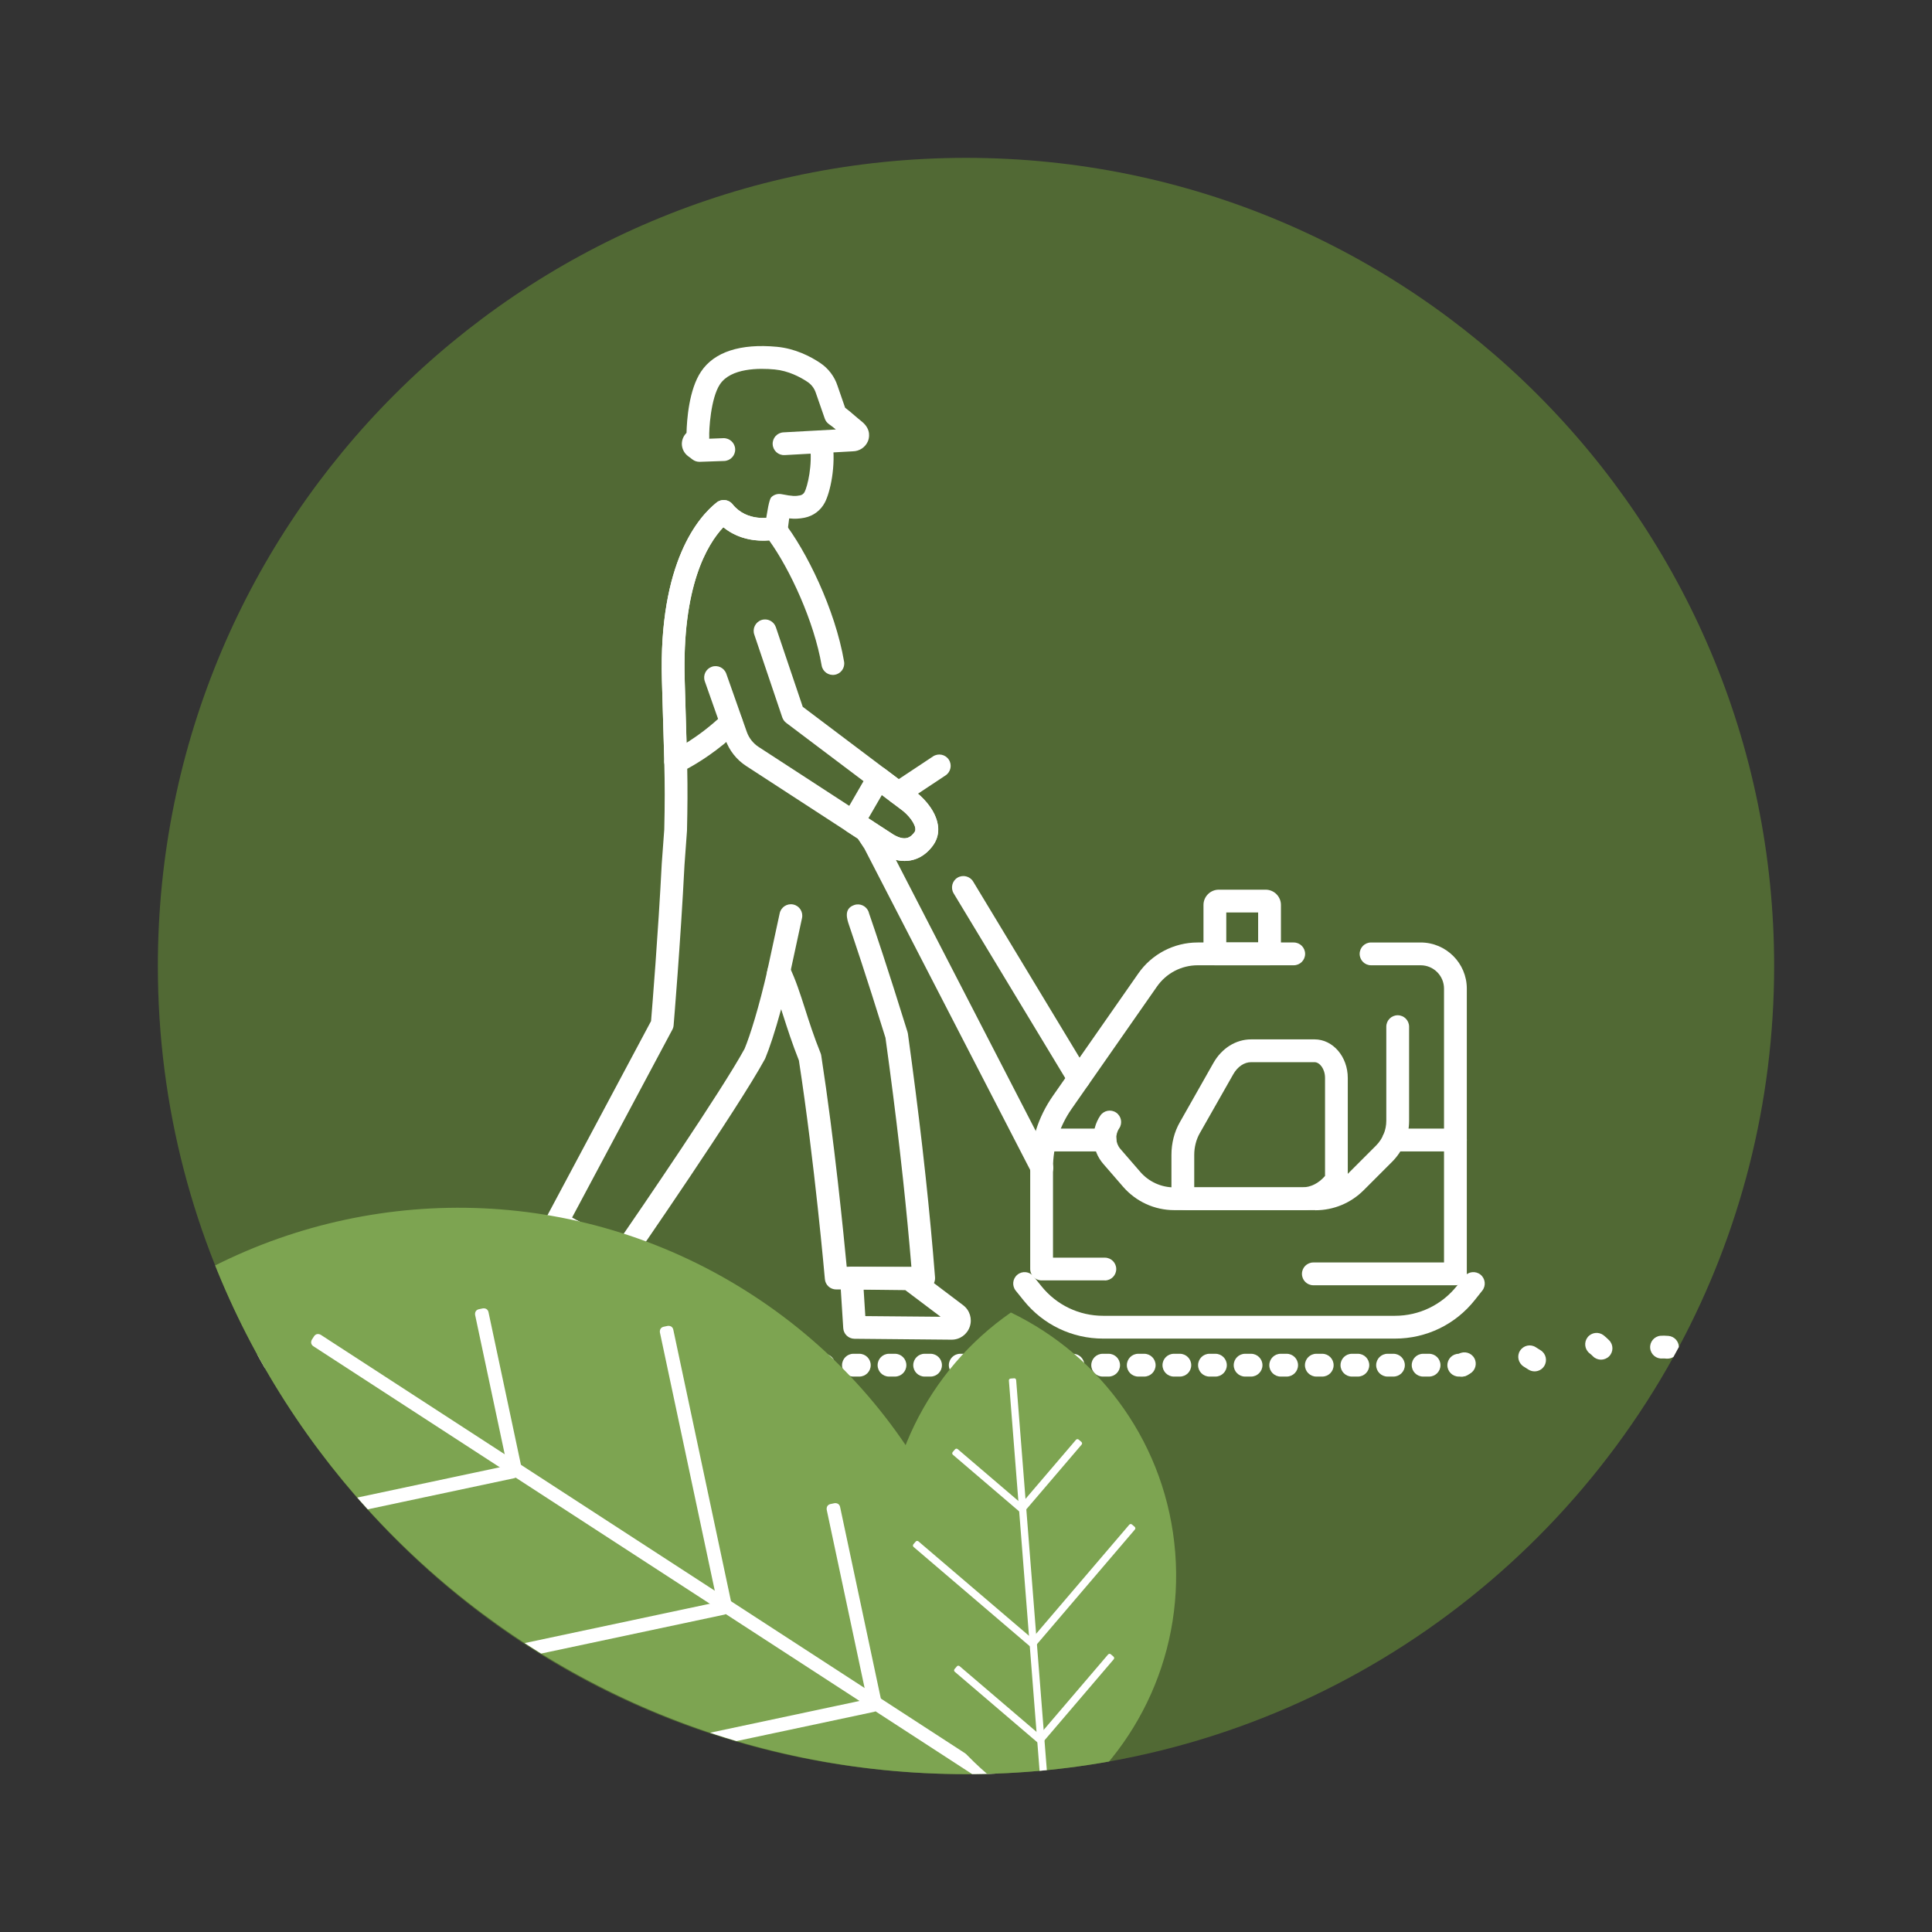 <?xml version="1.0" encoding="UTF-8"?><svg id="Layer_1" xmlns="http://www.w3.org/2000/svg" xmlns:xlink="http://www.w3.org/1999/xlink" viewBox="0 0 322 322"><rect x="0" y="0" width="322" height="322" fill="#333333" stroke="none"/><defs><style>.cls-1{fill:none;}.cls-1,.cls-2,.cls-3,.cls-4{stroke-width:0px;}.cls-2{fill:#7da451;}.cls-5{clip-path:url(#clippath);}.cls-3{fill:#fff;}.cls-4{fill:#516934;}</style><clipPath id="clippath"><path class="cls-1" d="M26.31,161c0,74.39,60.3,134.69,134.69,134.69s134.69-60.3,134.69-134.69S235.39,26.31,161,26.31,26.31,86.61,26.31,161"/></clipPath></defs><path class="cls-4" d="M295.69,161c0,22.96-5.75,44.58-15.88,63.5-.3.55-.6,1.1-.9,1.65-22.96,41.47-67.15,69.54-117.91,69.54s-93.61-27.22-116.85-67.66c-.44-.77-.88-1.54-1.3-2.32-10.54-19.2-16.54-41.26-16.54-64.71,0-74.39,60.3-134.69,134.69-134.69s134.69,60.3,134.69,134.69Z"/><path class="cls-3" d="M150.76,143.49c-1.21,0-2.5-.38-3.81-1.14l-22.58-14.68c-1.61-1.04-2.84-2.61-3.48-4.42l-3.42-9.7c-.35-.99.17-2.07,1.16-2.42.99-.35,2.07.17,2.42,1.16l3.42,9.7c.36,1.02,1.06,1.91,1.97,2.5l22.5,14.63c1.95,1.13,2.84.46,3.49-.44.53-.73-.56-2.41-1.92-3.52l-19.47-14.68c-.31-.23-.53-.55-.66-.91l-4.67-13.82c-.34-.99.2-2.07,1.19-2.41,1-.34,2.07.2,2.41,1.19l4.48,13.27,19.06,14.37c2.83,2.32,4.7,5.89,2.65,8.73-1.24,1.71-2.9,2.59-4.75,2.59Z"/><path class="cls-3" d="M129.71,164.23c-.13,0-.27-.01-.4-.04-1.03-.22-1.68-1.23-1.46-2.26l2.1-9.72c.22-1.02,1.23-1.68,2.26-1.46,1.03.22,1.68,1.23,1.46,2.26l-2.1,9.72c-.19.89-.98,1.5-1.85,1.5Z"/><path class="cls-3" d="M112.62,128.88c-1.02,0-1.87-.81-1.9-1.84l-.4-13.65c-.57-19.78,6.19-27.32,9.12-29.64.82-.65,2.01-.52,2.66.3,2.42,3.02,6.35,2.18,6.51,2.14,1.02-.23,2.04.41,2.27,1.42.23,1.02-.39,2.03-1.41,2.27-.23.05-5.07,1.15-8.92-2.01-2.75,2.92-6.89,9.93-6.44,25.41l.4,13.65c.03,1.05-.79,1.92-1.84,1.95-.02,0-.04,0-.06,0Z"/><path class="cls-3" d="M179.81,181.66c-.64,0-1.27-.33-1.63-.92l-19.24-31.85c-.54-.9-.25-2.07.64-2.61.9-.54,2.07-.25,2.61.64l19.24,31.85c.54.9.25,2.07-.64,2.61-.31.19-.65.27-.98.27Z"/><path class="cls-3" d="M173.65,196.53c-.69,0-1.35-.38-1.69-1.03l-27.88-54.04-1.34-2.03c-.58-.87-.34-2.05.53-2.63.87-.58,2.05-.34,2.63.53l1.4,2.11c.04.06.07.12.11.18l27.93,54.14c.48.93.12,2.08-.82,2.56-.28.14-.58.21-.87.21Z"/><path class="cls-3" d="M149.72,134.08c-.62,0-1.22-.3-1.58-.85-.58-.87-.34-2.05.53-2.63l6.83-4.53c.88-.58,2.05-.34,2.63.53s.34,2.05-.53,2.63l-6.83,4.53c-.32.21-.69.32-1.05.32Z"/><path class="cls-3" d="M129.34,90.32c-.08,0-.16,0-.25-.02-1.04-.14-1.77-1.09-1.64-2.13q.63-4.83,1.09-5.29c.45-.45,1.08-.64,1.71-.52,1.89.37,2.33.35,3.11.2.31-.06.59-.27.74-.56.46-.88,1.39-4.52.87-7.94-.16-1.04.55-2.01,1.59-2.17,1.04-.16,2.01.55,2.17,1.59.64,4.16-.37,8.6-1.26,10.28-.69,1.32-1.93,2.24-3.39,2.53-.89.17-1.6.21-2.55.11-.1.78-.21,1.65-.29,2.25-.12.96-.94,1.65-1.88,1.65Z"/><path class="cls-3" d="M143.65,70.27c-.44-.35-.82-.68-1.2-1-.53-.46-1.04-.9-1.6-1.32l-1.25-3.61c-.5-1.57-1.53-2.94-2.92-3.86-1.6-1.07-4.14-2.39-7.2-2.68-6.07-.57-10.44.85-12.63,4.12-2.05,3.04-2.38,8.19-2.43,10.22l-.09.1c-.49.53-.74,1.24-.68,1.95.07.72.43,1.38,1.01,1.82l.77.58c.33.25.73.38,1.14.38h.07l4.06-.14c1.05-.04,1.87-.92,1.83-1.97-.04-1.05-.92-1.86-1.97-1.83l-2.36.09c.01-.11.01-.22.01-.33-.06-.99.22-6.41,1.79-8.75,1.82-2.71,6.5-2.71,9.13-2.46,2.26.22,4.21,1.24,5.44,2.06.67.44,1.17,1.1,1.42,1.89l1.47,4.23c.13.38.38.71.71.94.39.27.76.56,1.14.88l-8.74.48c-1.05.06-1.85.95-1.79,2s.95,1.85,2,1.79l4.34-.24,3.79-.21,3.24-.18c1.1-.02,2.07-.67,2.5-1.67.18-.43.65-1.94-1-3.28Z"/><path class="cls-3" d="M184.14,213.4h-10.54c-1.05,0-1.9-.85-1.9-1.9v-16.84c0-4.32,1.31-8.47,3.78-12.01l14.24-20.41c2.25-3.23,5.95-5.16,9.89-5.16h16.01c1.05,0,1.9.85,1.9,1.9s-.85,1.9-1.9,1.9h-16.01c-2.7,0-5.23,1.32-6.78,3.54l-14.24,20.41c-2.02,2.9-3.09,6.3-3.09,9.84v14.94h8.64c1.05,0,1.9.85,1.9,1.9s-.85,1.9-1.9,1.9Z"/><path class="cls-3" d="M242.57,214.21h-23.68c-1.05,0-1.9-.85-1.9-1.9s.85-1.9,1.9-1.9h21.78v-45.64c0-2.14-1.74-3.89-3.89-3.89h-8.27c-1.05,0-1.9-.85-1.9-1.9s.85-1.9,1.9-1.9h8.27c4.24,0,7.69,3.45,7.69,7.69v47.54c0,1.05-.85,1.9-1.9,1.9Z"/><path class="cls-3" d="M232.49,223.1h-48.63c-5.17,0-9.99-2.31-13.23-6.33l-1.34-1.66c-.66-.82-.53-2.01.29-2.67.82-.66,2.01-.53,2.67.29l1.34,1.66c2.52,3.12,6.26,4.91,10.27,4.91h48.63c4.06,0,7.83-1.83,10.35-5.01l1.23-1.55c.65-.82,1.84-.96,2.67-.31.82.65.96,1.85.31,2.67l-1.23,1.55c-3.24,4.1-8.1,6.45-13.33,6.45Z"/><path class="cls-3" d="M219.21,201.69h-23.5c-3.28,0-6.38-1.42-8.53-3.9l-3.31-3.82c-1.95-2.26-2.15-5.56-.49-8.03.59-.87,1.77-1.1,2.64-.51.87.59,1.1,1.77.51,2.64-.71,1.05-.63,2.46.21,3.43l3.31,3.82c1.42,1.64,3.48,2.58,5.66,2.58h23.5c2.04,0,3.95-.79,5.39-2.23l4.73-4.73c1.11-1.11,1.72-2.59,1.72-4.15v-15.68c0-1.05.85-1.9,1.9-1.9s1.9.85,1.9,1.9v15.68c0,2.58-1.01,5.01-2.83,6.84l-4.73,4.73c-2.16,2.16-5.03,3.35-8.08,3.35Z"/><path class="cls-3" d="M219.1,173.23h-10.59c-1.26,0-2.48.37-3.56,1.04-1.08.68-2.02,1.66-2.72,2.9l-5.59,9.87c-.92,1.61-1.4,3.49-1.4,5.44v7.22c0,.92.66,1.7,1.56,1.87.48.08.95.12,1.4.12h18.86c2.59,0,5.1-1.27,6.89-3.5l.27-.33c.27-.34.41-.76.41-1.19v-17.01c0-3.55-2.48-6.43-5.53-6.43ZM199.04,197.89v-5.41c0-1.27.32-2.54.9-3.57l5.6-9.86c.72-1.27,1.83-2.02,2.97-2.02h10.59c.82,0,1.74,1.08,1.74,2.63v16.33c-1.06,1.23-2.39,1.9-3.78,1.9h-18.02Z"/><path class="cls-3" d="M210.94,148.28h-7.81c-1.4,0-2.55,1.14-2.55,2.55v8.15c0,1.05.85,1.9,1.9,1.9h9.11c1.05,0,1.9-.85,1.9-1.9v-8.15c0-1.41-1.15-2.55-2.55-2.55ZM204.38,157.08v-5h5.31v5h-5.31Z"/><path class="cls-3" d="M112.62,128.88c-1.02,0-1.87-.81-1.9-1.84l-.4-13.65c-.57-19.78,6.19-27.32,9.12-29.64.82-.65,2.01-.52,2.66.3,2.42,3.02,6.35,2.18,6.51,2.14.71-.16,1.47.1,1.92.67,3.81,4.82,8.66,14.67,10.15,23.41.18,1.03-.52,2.02-1.55,2.19-1.03.18-2.02-.52-2.19-1.55-1.26-7.36-5.3-16.07-8.75-20.84-1.74.15-4.93.02-7.63-2.2-2.75,2.92-6.89,9.93-6.44,25.41l.4,13.65c.03,1.05-.79,1.92-1.84,1.95-.02,0-.04,0-.06,0Z"/><path class="cls-3" d="M153.95,214.91h-14.58c-.99,0-1.81-.75-1.89-1.73-.02-.19-1.7-19.38-4.33-36.44-1.13-2.84-1.91-5.29-2.61-7.46-.12-.37-.23-.73-.35-1.08-1.04,3.81-1.98,6.59-2.63,8.15-.02.06-.05.12-.08.17-4.41,8.13-21.66,33.1-22.4,34.16-.55.8-1.62,1.05-2.48.58l-10.73-5.91c-.91-.5-1.25-1.64-.76-2.56l17.4-32.61c.19-2.32,1.19-14.57,1.78-26.21l.42-5.72c.1-4.03.1-7.84,0-11.21-.02-.76.41-1.47,1.11-1.78.04-.02,4.4-2.05,8.72-6.24.75-.73,1.96-.71,2.69.04.73.75.71,1.96-.04,2.69-3.47,3.36-6.92,5.45-8.65,6.38.07,3.13.05,6.59-.04,10.31l-.42,5.77c-.65,12.88-1.8,26.55-1.81,26.68-.02.26-.1.51-.22.73l-16.7,31.3,7.59,4.18c3.77-5.48,17.38-25.37,21.16-32.31.9-2.17,2.37-6.79,3.87-13.35.18-.79.84-1.37,1.64-1.46.8-.09,1.57.33,1.92,1.06,1.08,2.22,1.8,4.48,2.64,7.09.69,2.16,1.47,4.61,2.6,7.41.05.13.09.27.11.42,2.2,14.25,3.75,30.02,4.24,35.17h10.78c-.39-4.72-.86-9.61-1.39-14.54l-.58-5.2c-.66-5.74-1.43-11.77-2.35-18.43-3.37-10.84-5.33-16.57-6.06-18.74-.35-1.03-.94-2.76.84-3.38.99-.35,2.07.17,2.42,1.16.02.06.04.12.05.18.04.13.13.4.28.82.75,2.19,2.73,8,6.14,18.98.03.1.05.2.07.3.93,6.75,1.71,12.86,2.38,18.68l.58,5.21c.61,5.7,1.14,11.32,1.56,16.71.04.53-.14,1.05-.5,1.44-.36.39-.87.61-1.4.61Z"/><path class="cls-3" d="M160.53,217.54l-4.88-3.69-2.98-2.24c-.33-.24-.72-.37-1.13-.38l-9.6-.11c-.52-.01-1.04.21-1.4.59-.37.39-.55.9-.52,1.43l.11,1.77.41,6.44c.06,1,.88,1.77,1.88,1.78l16.16.15h.03c1.37,0,2.58-.87,3.02-2.17.44-1.3,0-2.74-1.1-3.57ZM144.22,219.35l-.28-4.41,6.94.08,5.89,4.44-12.55-.11Z"/><path class="cls-3" d="M109.13,219.34l-3.48-9.49-.34-.92c-.16-.43-.47-.78-.87-1.01l-1.5-.82-6.36-3.5c-.88-.49-1.99-.2-2.52.65l-1.07,1.7-3.71,5.86c-.28.43-.36.96-.24,1.46s.44.93.89,1.19l14.76,8.6c.49.28,1.03.42,1.56.42.7,0,1.4-.24,1.97-.72,1.01-.85,1.37-2.19.91-3.42ZM93.54,212.17l2.77-4.38,5.68,3.12,2.89,7.86-11.34-6.6Z"/><path class="cls-3" d="M156.36,137.81c-.01-.08-.02-.15-.03-.22-.02-.15-.05-.29-.08-.43-.04-.18-.09-.36-.14-.54,0,0-.01-.01-.01-.02-.06-.18-.13-.36-.2-.54-.03-.09-.07-.17-.11-.26-.1-.2-.2-.41-.32-.61-.03-.06-.07-.12-.1-.18-.11-.18-.23-.36-.35-.53-.15-.21-.3-.41-.46-.61-.18-.22-.36-.43-.55-.63-.1-.11-.21-.22-.32-.32-.11-.11-.23-.22-.34-.33-.12-.1-.24-.21-.36-.31-.04-.04-.09-.07-.13-.11l-3.07-2.32h-.01l-2.23-1.68c-.43-.33-.99-.45-1.52-.34-.53.1-.99.43-1.26.9l-.85,1.46-2.38,4.12-1.01,1.73c-.5.87-.24,1.98.6,2.53,0,.01.01.01.01.01l1.82,1.18,3.98,2.59c.2.12.4.23.6.32.59.3,1.19.52,1.77.65.2.04.39.08.59.11.13.02.27.03.4.04.16,0,.31.02.46.02,1.85,0,3.51-.87,4.75-2.59.7-.97.94-2.03.85-3.09ZM152.43,138.68c-.66.9-1.54,1.57-3.49.44l-3.54-2.3-.11-.07-.56-.37,2.25-3.88h0s.99.75.99.75l.61.46h.02s.04.04.04.04l1.87,1.41c1.35,1.11,2.45,2.79,1.92,3.52Z"/><path class="cls-3" d="M184.16,191.9h-9.98c-1.05,0-1.9-.85-1.9-1.9s.85-1.9,1.9-1.9h9.98c1.05,0,1.9.85,1.9,1.9s-.85,1.9-1.9,1.9Z"/><path class="cls-3" d="M242.57,191.9h-10.32c-1.05,0-1.9-.85-1.9-1.9s.85-1.9,1.9-1.9h10.32c1.05,0,1.9.85,1.9,1.9s-.85,1.9-1.9,1.9Z"/><path class="cls-3" d="M243.63,229.43c-.65,0-1.29-.34-1.64-.94-.53-.91-.22-2.07.69-2.6l.46-.26c.92-.51,2.07-.18,2.58.73.51.92.18,2.07-.73,2.58l-.4.23c-.3.17-.63.26-.95.26Z"/><path class="cls-3" d="M278.08,222.65c-.54-.05-.99-.05-1.34-.02-1.04.1-1.81,1.03-1.71,2.07.1,1.05,1.03,1.82,2.07,1.71.16-.01.39,0,.64.03h.17c.37,0,.71-.1,1-.29.3-.55.6-1.1.9-1.65-.02-.96-.75-1.76-1.73-1.85ZM268.17,223.36c-.33-.32-.62-.59-.9-.81-.83-.64-2.02-.5-2.67.33-.64.83-.5,2.02.33,2.67.19.14.38.32.57.51.37.37.86.55,1.34.55s.98-.19,1.35-.56c.74-.75.73-1.95-.02-2.69ZM256.76,225.04c-.25-.15-.52-.32-.78-.49l-.03-.02c-.88-.56-2.04-.3-2.61.59-.57.88-.29,2.06.59,2.63.29.18.57.36.84.53.31.19.66.28.99.28.64,0,1.27-.32,1.62-.9.55-.9.28-2.07-.62-2.62Z"/><path class="cls-3" d="M42.85,225.71c.42.78.86,1.55,1.3,2.32.06-.16.08-.33.08-.5,0-.87-.58-1.6-1.38-1.82ZM48.27,225.63h-.99c-1.05,0-1.9.85-1.9,1.9s.85,1.9,1.9,1.9h.99c1.05,0,1.9-.85,1.9-1.9s-.85-1.9-1.9-1.9ZM54.2,225.63h-.99c-1.04,0-1.89.85-1.89,1.9s.85,1.9,1.89,1.9h.99c1.05,0,1.9-.85,1.9-1.9s-.85-1.9-1.9-1.9ZM60.14,225.63h-.99c-1.05,0-1.9.85-1.9,1.9s.85,1.9,1.9,1.9h.99c1.05,0,1.9-.85,1.9-1.9s-.85-1.9-1.9-1.9ZM66.07,225.63h-.99c-1.04,0-1.9.85-1.9,1.9s.86,1.9,1.9,1.9h.99c1.05,0,1.9-.85,1.9-1.9s-.85-1.9-1.9-1.9ZM72.01,225.63h-.99c-1.05,0-1.9.85-1.9,1.9s.85,1.9,1.9,1.9h.99c1.05,0,1.9-.85,1.9-1.9s-.85-1.9-1.9-1.9ZM77.94,225.63h-.99c-1.05,0-1.9.85-1.9,1.9s.85,1.9,1.9,1.9h.99c1.05,0,1.9-.85,1.9-1.9s-.85-1.9-1.9-1.9ZM83.88,225.63h-.99c-1.05,0-1.9.85-1.9,1.9s.85,1.9,1.9,1.9h.99c1.05,0,1.9-.85,1.9-1.9s-.85-1.9-1.9-1.9ZM89.81,225.63h-.99c-1.05,0-1.9.85-1.9,1.9s.85,1.9,1.9,1.9h.99c1.05,0,1.9-.85,1.9-1.9s-.85-1.9-1.9-1.9ZM95.75,225.63h-.99c-1.05,0-1.9.85-1.9,1.9s.85,1.9,1.9,1.9h.99c1.05,0,1.9-.85,1.9-1.9s-.85-1.9-1.9-1.9ZM101.68,225.63h-.99c-1.05,0-1.9.85-1.9,1.9s.85,1.9,1.9,1.9h.99c1.05,0,1.9-.85,1.9-1.9s-.85-1.9-1.9-1.9ZM107.62,225.63h-.99c-1.05,0-1.9.85-1.9,1.9s.85,1.9,1.9,1.9h.99c1.05,0,1.9-.85,1.9-1.9s-.85-1.9-1.9-1.9ZM113.55,225.63h-.99c-1.05,0-1.9.85-1.9,1.9s.85,1.9,1.9,1.9h.99c1.05,0,1.9-.85,1.9-1.9s-.85-1.9-1.9-1.9ZM119.49,225.63h-.99c-1.05,0-1.9.85-1.9,1.9s.85,1.9,1.9,1.9h.99c1.04,0,1.89-.85,1.89-1.9s-.85-1.9-1.89-1.9ZM125.42,225.63h-.99c-1.05,0-1.9.85-1.9,1.9s.85,1.9,1.9,1.9h.99c1.05,0,1.9-.85,1.9-1.9s-.85-1.9-1.9-1.9ZM131.36,225.63h-.99c-1.05,0-1.9.85-1.9,1.9s.85,1.9,1.9,1.9h.99c1.04,0,1.89-.85,1.89-1.9s-.85-1.9-1.89-1.9ZM137.29,225.63h-.99c-1.05,0-1.9.85-1.9,1.9s.85,1.9,1.9,1.9h.99c1.05,0,1.9-.85,1.9-1.9s-.85-1.9-1.9-1.9ZM143.22,225.63h-.99c-1.04,0-1.89.85-1.89,1.9s.85,1.9,1.89,1.9h.99c1.05,0,1.9-.85,1.9-1.9s-.85-1.9-1.9-1.9ZM149.16,225.63h-.99c-1.05,0-1.9.85-1.9,1.9s.85,1.9,1.9,1.9h.99c1.05,0,1.9-.85,1.9-1.9s-.85-1.9-1.9-1.9ZM155.09,225.63h-.99c-1.04,0-1.89.85-1.89,1.9s.85,1.9,1.89,1.9h.99c1.05,0,1.9-.85,1.9-1.9s-.85-1.9-1.9-1.9ZM161.03,225.63h-.99c-1.05,0-1.9.85-1.9,1.9s.85,1.9,1.9,1.9h.99c1.05,0,1.9-.85,1.9-1.9s-.85-1.9-1.9-1.9ZM166.96,225.63h-.99c-1.05,0-1.9.85-1.9,1.9s.85,1.9,1.9,1.9h.99c1.05,0,1.9-.85,1.9-1.9s-.85-1.9-1.9-1.9ZM172.9,225.63h-.99c-1.05,0-1.9.85-1.9,1.9s.85,1.9,1.9,1.9h.99c1.05,0,1.9-.85,1.9-1.9s-.85-1.9-1.9-1.9ZM178.83,225.63h-.99c-1.05,0-1.9.85-1.9,1.9s.85,1.9,1.9,1.9h.99c1.05,0,1.9-.85,1.9-1.9s-.85-1.9-1.9-1.9ZM184.77,225.63h-.99c-1.05,0-1.9.85-1.9,1.9s.85,1.9,1.9,1.9h.99c1.05,0,1.9-.85,1.9-1.9s-.85-1.9-1.9-1.9ZM190.7,225.63h-.99c-1.05,0-1.9.85-1.9,1.9s.85,1.9,1.9,1.9h.99c1.05,0,1.9-.85,1.9-1.9s-.85-1.9-1.9-1.9ZM196.64,225.63h-.99c-1.05,0-1.9.85-1.9,1.9s.85,1.9,1.9,1.9h.99c1.05,0,1.9-.85,1.9-1.9s-.85-1.9-1.9-1.9ZM202.57,225.63h-.99c-1.05,0-1.9.85-1.9,1.9s.85,1.9,1.9,1.9h.99c1.05,0,1.9-.85,1.9-1.9s-.85-1.9-1.9-1.9ZM208.51,225.63h-.99c-1.05,0-1.9.85-1.9,1.9s.85,1.9,1.9,1.9h.99c1.04,0,1.9-.85,1.9-1.9s-.86-1.9-1.9-1.9ZM214.44,225.63h-.99c-1.05,0-1.9.85-1.9,1.9s.85,1.9,1.9,1.9h.99c1.05,0,1.9-.85,1.9-1.9s-.85-1.9-1.9-1.9ZM220.38,225.63h-.99c-1.05,0-1.9.85-1.9,1.9s.85,1.9,1.9,1.9h.99c1.04,0,1.89-.85,1.89-1.9s-.85-1.9-1.89-1.9ZM226.31,225.63h-.99c-1.05,0-1.9.85-1.9,1.9s.85,1.9,1.9,1.9h.99c1.05,0,1.9-.85,1.9-1.9s-.85-1.9-1.9-1.9ZM232.24,225.63h-.98c-1.05,0-1.9.85-1.9,1.9s.85,1.9,1.9,1.9h.98c1.05,0,1.9-.85,1.9-1.9s-.85-1.9-1.9-1.9ZM238.18,225.63h-.99c-1.05,0-1.9.85-1.9,1.9s.85,1.9,1.9,1.9h.99c1.05,0,1.9-.85,1.9-1.9s-.85-1.9-1.9-1.9Z"/><path class="cls-3" d="M243.63,229.43h-.5c-1.05,0-1.9-.85-1.9-1.9s.85-1.9,1.9-1.9h.5c1.05,0,1.9.85,1.9,1.9s-.85,1.9-1.9,1.9Z"/><g class="cls-5"><path class="cls-2" d="M166.31,295.75c1.48-30.95-13.06-61.83-40.91-79.92-27.86-18.09-61.99-18.81-89.65-4.87-1.48,30.95,13.06,61.83,40.91,79.92,27.86,18.09,61.99,18.81,89.65,4.87"/><path class="cls-3" d="M52,223.24s-.45.69.24,1.14l131.57,85.45s.69.45,1.14-.24l.34-.52s.45-.69-.24-1.14L53.48,222.48s-.69-.45-1.14.24l-.34.52Z"/><path class="cls-3" d="M112.42,291.53s.17.81.98.64l32.27-6.86s.81-.17.64-.98l-.13-.61s-.17-.81-.98-.64l-32.27,6.86s-.81.17-.64.98l.13.61Z"/><path class="cls-3" d="M74.12,278.16s.17.81.98.64l45.61-9.69s.81-.17.64-.98l-.13-.61s-.17-.81-.98-.64l-45.61,9.69s-.81.17-.64.98l.13.61Z"/><path class="cls-3" d="M58.92,251.21s.17.81.98.64l25.79-5.48s.81-.17.64-.98l-.13-.61s-.17-.81-.98-.64l-25.79,5.48s-.81.17-.64.98l.13.61Z"/><path class="cls-3" d="M139.04,250.54s.81-.17.98.64l6.86,32.27s.17.81-.64.98l-.61.13s-.81.17-.98-.64l-6.86-32.27s-.17-.81.64-.98l.61-.13Z"/><path class="cls-3" d="M111.24,220.99s.81-.17.98.64l9.69,45.61s.17.81-.64.98l-.61.13s-.81.17-.98-.64l-9.69-45.61s-.17-.81.64-.98l.61-.13Z"/><path class="cls-3" d="M80.44,218.07s.81-.17.98.64l5.48,25.79s.17.81-.64.98l-.61.13s-.81.17-.98-.64l-5.48-25.79s-.17-.81.64-.98l.61-.13Z"/><path class="cls-2" d="M175.08,302.56c13.74-9.54,22.2-25.92,20.79-43.8-1.41-17.88-12.32-32.74-27.39-40.01-13.74,9.54-22.2,25.92-20.79,43.8,1.41,17.88,12.32,32.74,27.39,40.01"/><path class="cls-3" d="M168.45,229.76s-.33.03-.3.35l6.66,84.69s.03.33.35.3l.56-.04s.33-.03.3-.35l-6.66-84.69s-.03-.33-.35-.3l-.56.04Z"/><path class="cls-3" d="M159.1,278.17s-.21.25.04.47l13.72,11.72s.25.21.47-.04l.37-.43s.21-.25-.04-.47l-13.72-11.72s-.25-.21-.47.04l-.37.43Z"/><path class="cls-3" d="M152.24,257.37s-.21.25.04.47l19.32,16.5s.25.21.47-.04l.37-.43s.21-.25-.04-.47l-19.32-16.5s-.25-.21-.47.04l-.37.43Z"/><path class="cls-3" d="M158.79,242s-.21.25.04.47l11,9.4s.25.21.47-.04l.37-.43s.21-.25-.04-.47l-11-9.4s-.25-.21-.47.04l-.37.43Z"/><path class="cls-3" d="M185.57,276.09s.25.21.04.47l-11.72,13.72s-.21.25-.47.04l-.43-.37s-.25-.21-.04-.47l11.72-13.72s.21-.25.47-.04l.43.37Z"/><path class="cls-3" d="M189.1,254.46s.25.21.04.47l-16.5,19.32s-.21.25-.47.04l-.43-.37s-.25-.21-.04-.47l16.5-19.32s.21-.25.47-.04l.43.37Z"/><path class="cls-3" d="M180.22,240.31s.25.21.04.47l-9.4,11s-.21.25-.47.04l-.43-.37s-.25-.21-.04-.47l9.4-11s.21-.25.47-.04l.43.37Z"/></g></svg>